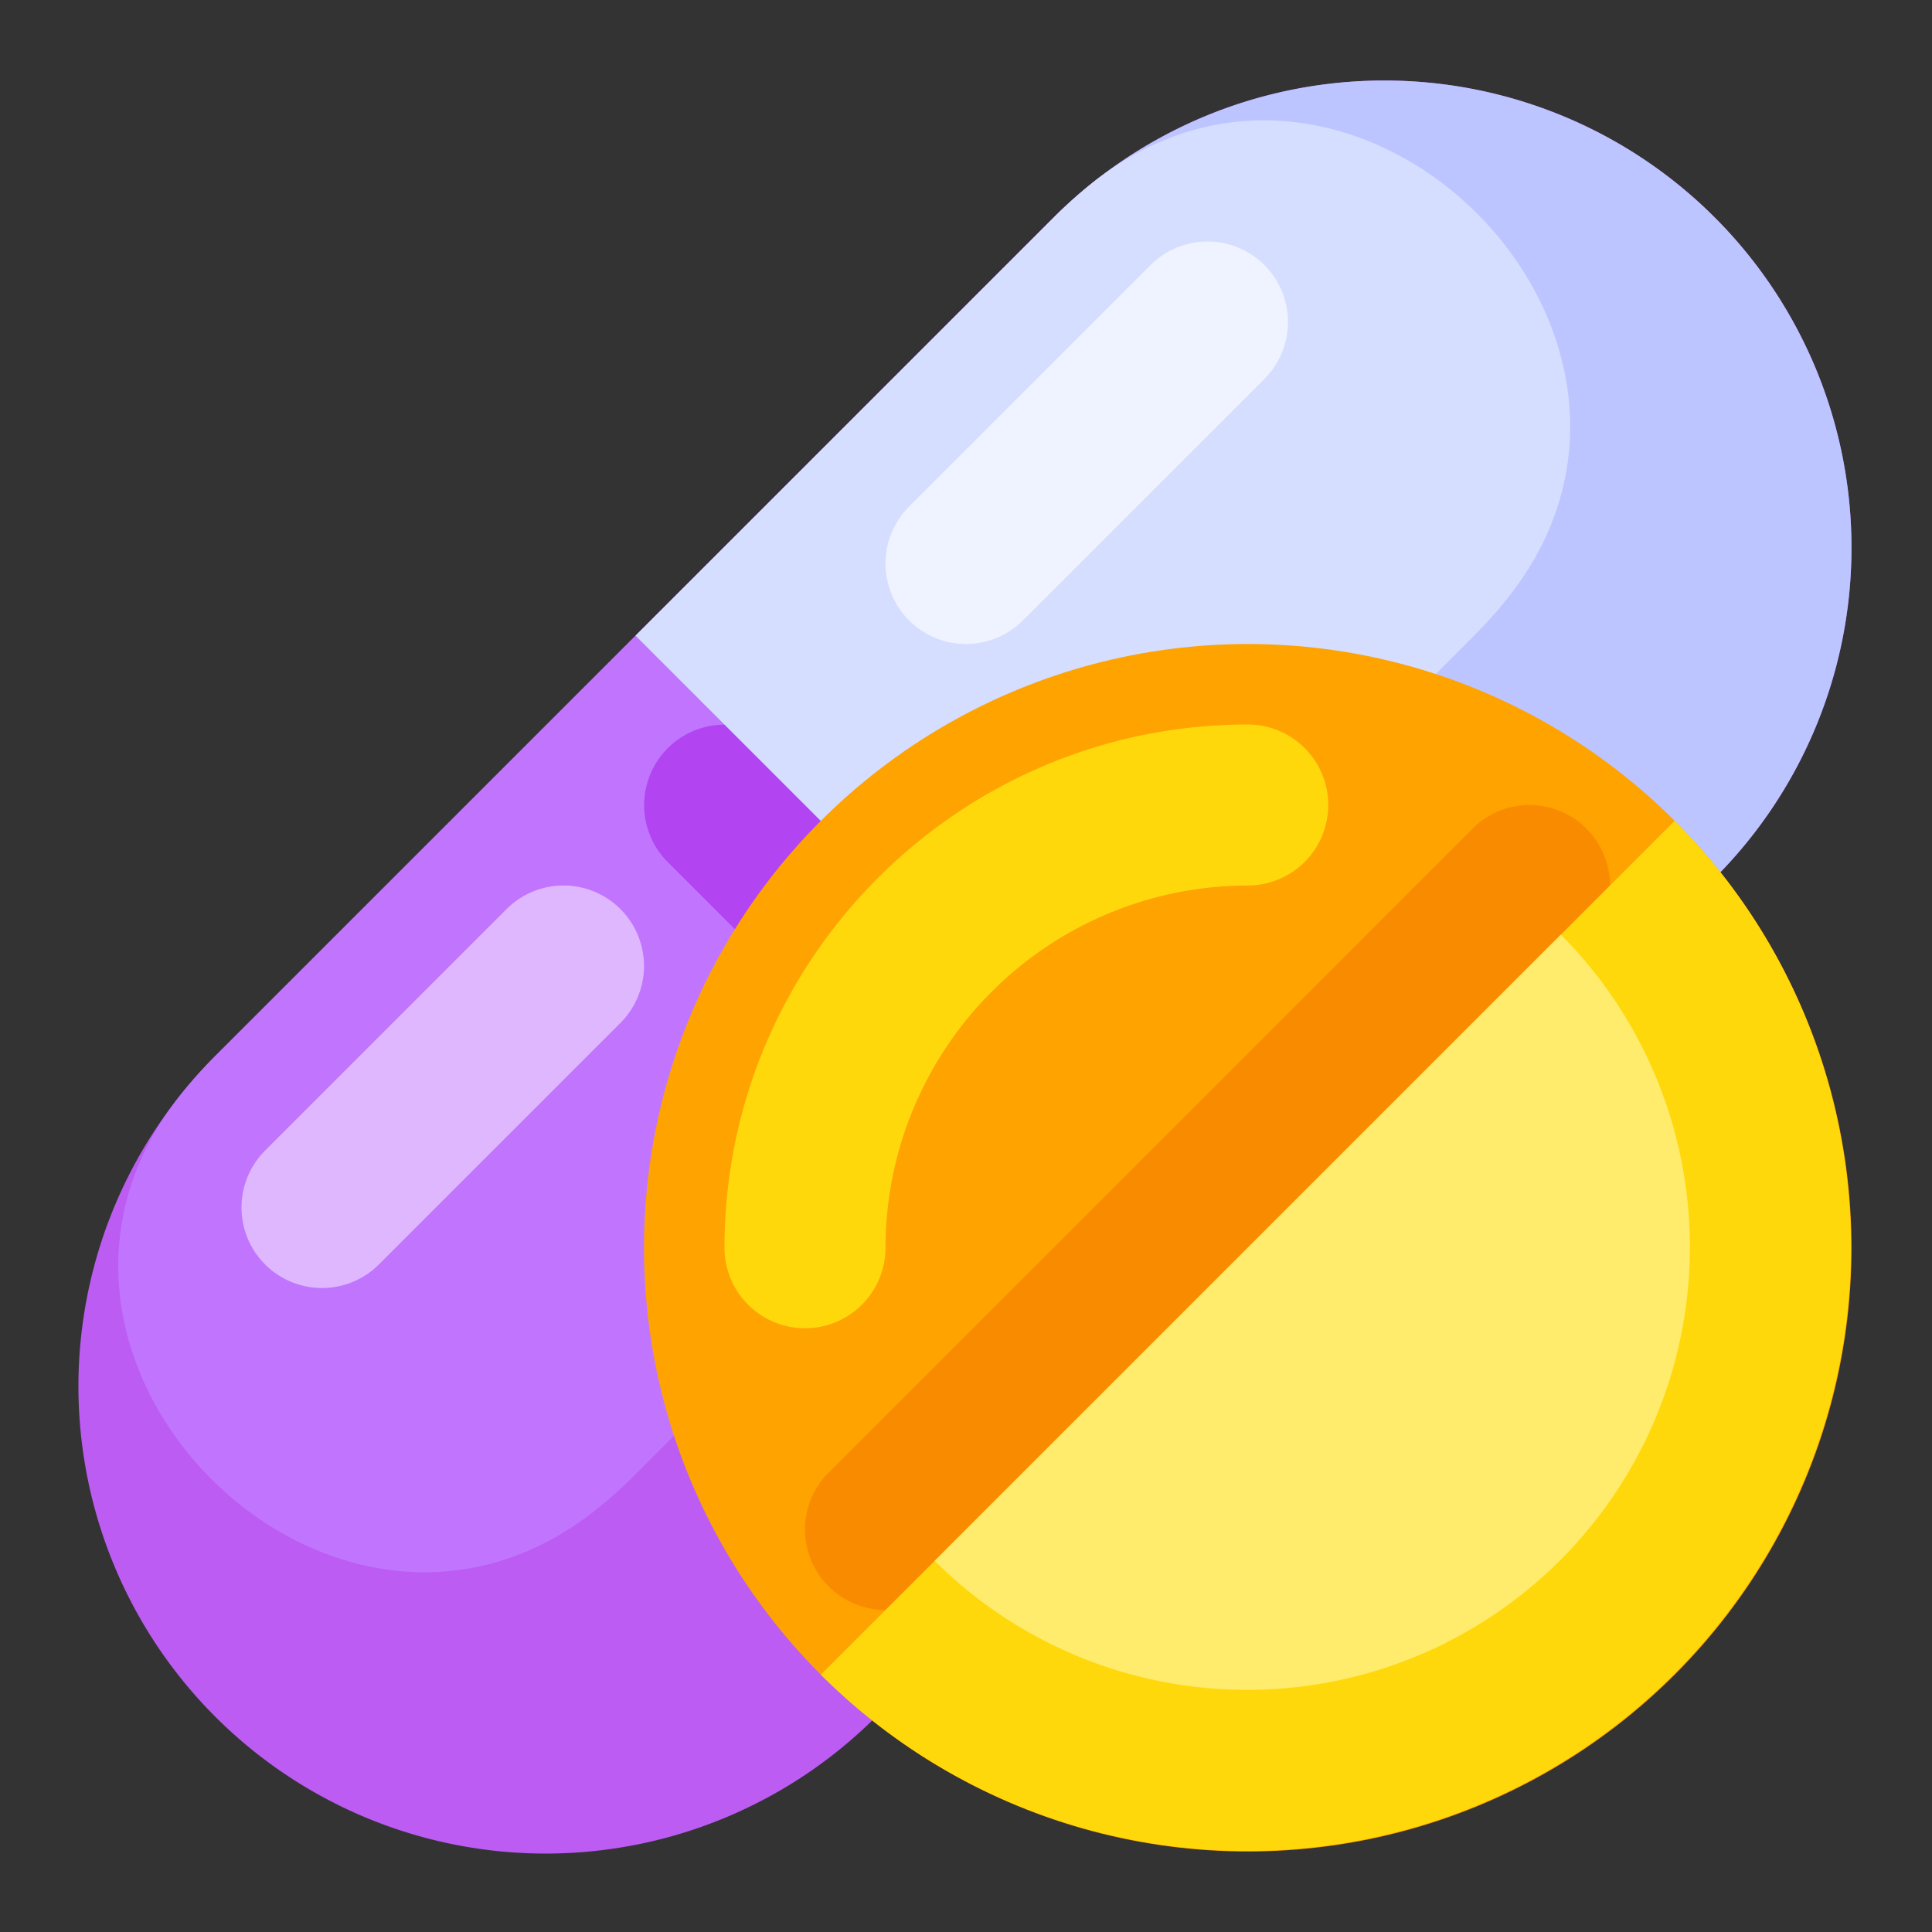 <svg xmlns="http://www.w3.org/2000/svg" viewBox="0 0 512 512"><rect x="0" y="0" width="512" height="512" fill="#333333" stroke="none"/><title>Artboard 133</title><g id="Capsule_Pill" data-name="Capsule &amp; Pill"><path d="M57.052,454.948h0a123.816,123.816,0,0,0,175.104,0L454.396,232.708A123.817,123.817,0,0,0,279.292,57.604L57.052,279.844A123.816,123.816,0,0,0,57.052,454.948Z" style="fill:#bc5cf3"></path><path d="M279.292,57.604,57.052,279.844a124.709,124.709,0,0,0-8.662,9.607C-8.285,359.299,88.701,456.285,158.549,399.61a124.709,124.709,0,0,0,9.607-8.662L390.396,168.708a124.711,124.711,0,0,0,8.662-9.607C455.732,89.253,358.747-7.732,288.899,48.942A124.711,124.711,0,0,0,279.292,57.604Z" style="fill:#c175ff"></path><path d="M256,298.667a21.264,21.264,0,0,1-15.083-6.25l-64-64A21.331,21.331,0,0,1,207.083,198.25l64,64A21.333,21.333,0,0,1,256,298.667Z" style="fill:#b244f1"></path><path d="M454.396,57.604a123.816,123.816,0,0,0-175.104,0L168.448,168.448,343.552,343.552,454.396,232.708A123.816,123.816,0,0,0,454.396,57.604Z" style="fill:#bcc5ff"></path><path d="M399.058,159.101C455.732,89.253,358.747-7.732,288.899,48.942a124.711,124.711,0,0,0-9.607,8.662L168.448,168.448,279.552,279.552,390.396,168.708A124.711,124.711,0,0,0,399.058,159.101Z" style="fill:#d6deff"></path><path d="M85.333,341.333A21.333,21.333,0,0,1,70.25,304.917l64-64a21.331,21.331,0,0,1,30.167,30.167l-64,64A21.264,21.264,0,0,1,85.333,341.333Z" style="fill:#dfb7ff"></path><path d="M256,170.667A21.333,21.333,0,0,1,240.917,134.25l64-64a21.331,21.331,0,0,1,30.167,30.167l-64,64A21.264,21.264,0,0,1,256,170.667Z" style="fill:#eff2ff"></path><circle cx="330.667" cy="330.667" r="160" style="fill:#ffa300"></circle><path d="M234.667,426.667A21.333,21.333,0,0,1,219.583,390.25L390.25,219.583A21.331,21.331,0,1,1,420.417,249.75L249.75,420.417A21.264,21.264,0,0,1,234.667,426.667Z" style="fill:#f98b00"></path><path d="M443.804,217.53A160,160,0,0,1,217.53,443.804Z" style="fill:#ffd80c"></path><path d="M213.333,352A21.334,21.334,0,0,1,192,330.667C192,254.208,254.208,192,330.667,192a21.333,21.333,0,0,1,0,42.667,96.105,96.105,0,0,0-96,96A21.334,21.334,0,0,1,213.333,352Z" style="fill:#ffd80c"></path><path d="M413.634,247.699,247.699,413.634A117.334,117.334,0,0,0,413.634,247.699Z" style="fill:#ffec6c"></path></g></svg>
